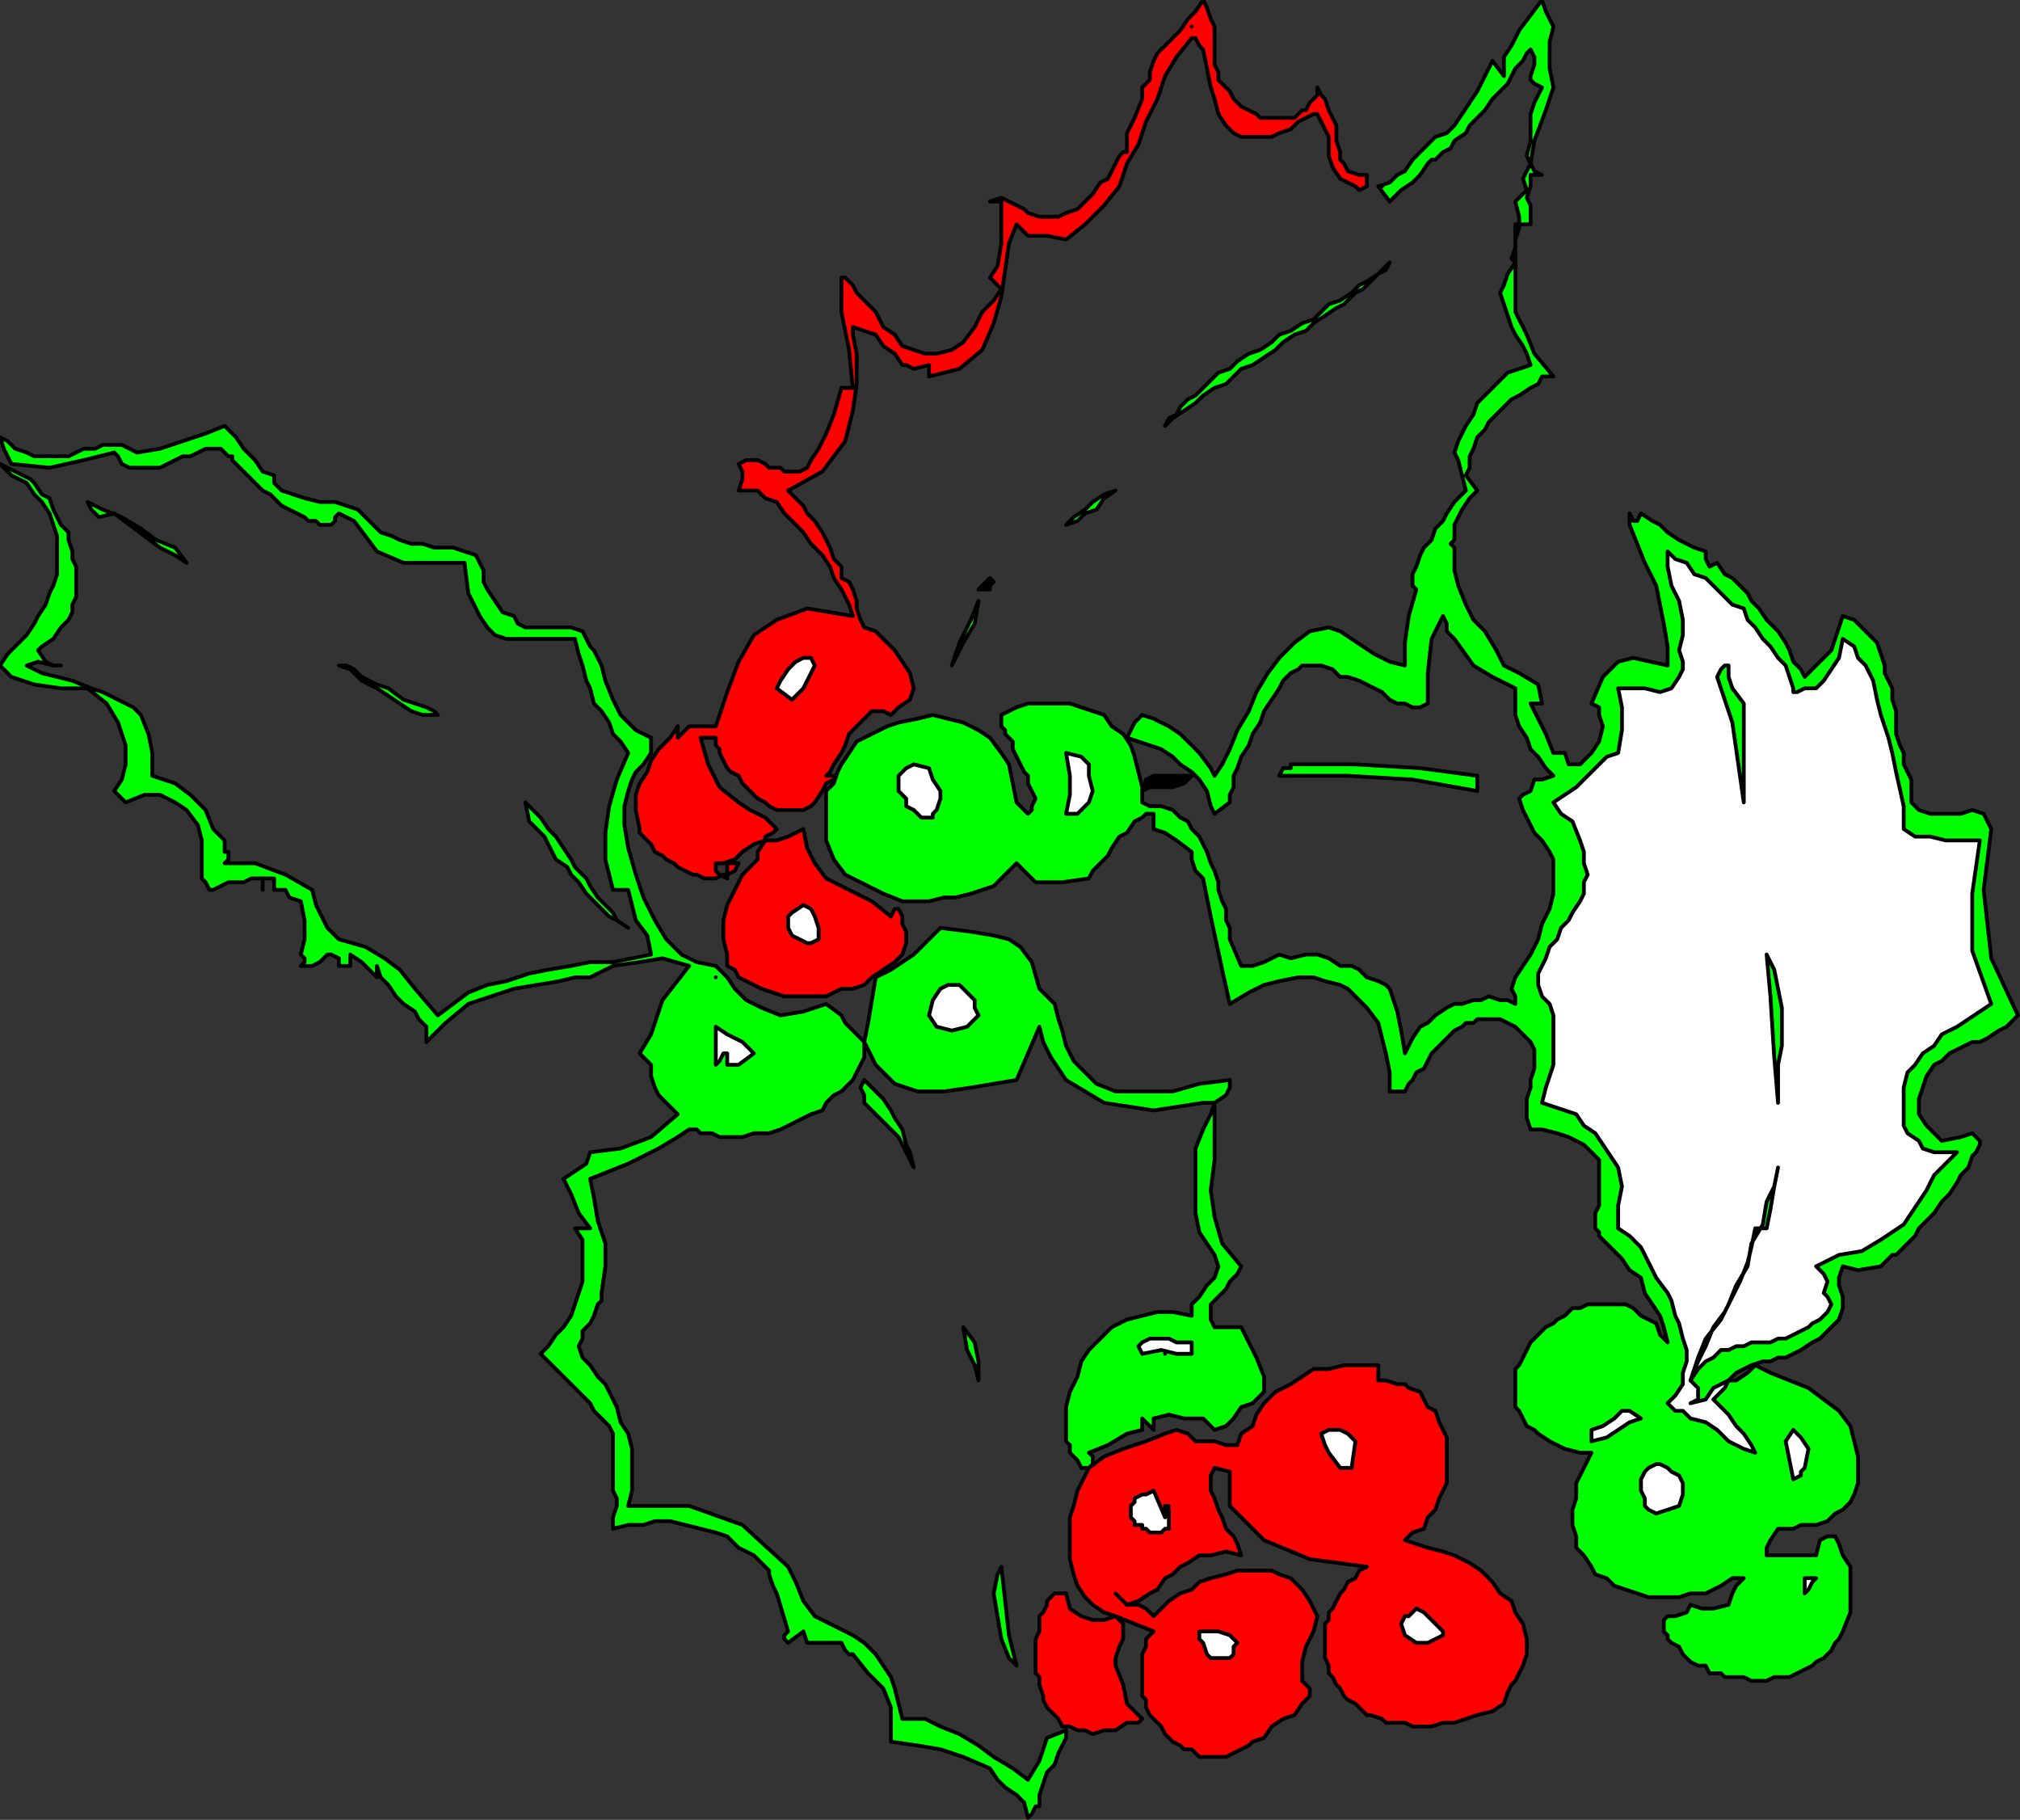<?xml version="1.0" encoding="UTF-8" standalone="no"?>
<svg
   xmlns:dc="http://purl.org/dc/elements/1.1/"
   xmlns:cc="http://creativecommons.org/ns#"
   xmlns:rdf="http://www.w3.org/1999/02/22-rdf-syntax-ns#"
   xmlns:svg="http://www.w3.org/2000/svg"
   xmlns="http://www.w3.org/2000/svg"
   xmlns:sodipodi="http://sodipodi.sourceforge.net/DTD/sodipodi-0.dtd"
   xmlns:inkscape="http://www.inkscape.org/namespaces/inkscape"
   version="1.0"
   width="163.745mm"
   height="147.489mm"
   id="svg87"
   sodipodi:docname="OBSSG780.WMF">
  <rect width="100%" height="100%" fill="#333333" stroke="none"/>
  <sodipodi:namedview
     pagecolor="#ffffff"
     bordercolor="#666666"
     borderopacity="1"
     objecttolerance="10"
     gridtolerance="10"
     guidetolerance="10"
     inkscape:pageopacity="0"
     inkscape:pageshadow="2"
     inkscape:window-width="640"
     inkscape:window-height="480"
     id="namedview89" />
  <defs
     id="defs3">
    <pattern
       id="WMFhbasepattern"
       patternUnits="userSpaceOnUse"
       width="6"
       height="6"
       x="0"
       y="0" />
  </defs>
  <path
     style="fill:#ff0000;fill-rule:evenodd;fill-opacity:1;stroke:#000000;stroke-width:1.166px;stroke-linecap:round;stroke-linejoin:round;stroke-miterlimit:4;stroke-dasharray:none;stroke-opacity:1;"
     d="  M 372.11,8.154   L 372.11,10.484   L 372.11,13.978   L 372.11,17.473   L 372.11,19.803   L 373.277,22.132   L 373.277,24.462   L 375.61,26.792   L 376.776,27.956   L 377.943,30.286   L 379.109,31.451   L 380.276,32.616   L 382.609,33.781   L 384.942,34.946   L 386.108,36.11   L 387.275,36.11   L 389.608,36.11   L 391.941,36.11   L 393.107,36.11   L 395.44,36.11   L 396.607,36.11   L 397.773,34.946   L 398.94,33.781   L 400.106,33.781   L 401.273,31.451   L 402.439,30.286   L 403.606,29.121   L 403.606,26.792   L 403.606,26.792   L 403.606,26.792   L 404.772,29.121   L 405.939,30.286   L 407.105,33.781   L 408.272,36.11   L 409.438,38.44   L 409.438,40.77   L 409.438,43.1   L 410.605,46.594   L 410.605,48.924   L 411.771,50.089   L 412.938,52.418   L 416.437,53.583   L 418.77,53.583   L 418.77,53.583   L 418.77,57.078   L 416.437,58.243   L 415.271,57.078   L 415.271,57.078   L 410.605,54.748   L 408.272,51.254   L 407.105,47.759   L 407.105,41.935   L 407.105,41.935   L 407.105,41.935   L 405.939,39.605   L 404.772,37.275   L 403.606,34.946   L 403.606,34.946   L 402.439,34.946   L 400.106,36.11   L 397.773,37.275   L 395.44,39.605   L 391.941,40.77   L 389.608,41.935   L 386.108,41.935   L 383.775,41.935   L 380.276,41.935   L 377.943,40.77   L 375.61,38.44   L 373.277,34.946   L 372.11,30.286   L 372.11,30.286   L 370.944,26.792   L 369.778,20.967   L 368.611,15.143   L 368.611,15.143   L 367.445,13.978   L 366.278,11.649   L 365.112,11.649   L 365.112,11.649   L 360.446,17.473   L 356.946,23.297   L 354.613,30.286   L 351.114,37.275   L 348.781,44.264   L 345.281,50.089   L 342.948,57.078   L 338.282,62.902   L 332.45,68.726   L 326.617,73.386   L 326.617,73.386   L 320.785,72.221   L 314.952,72.221   L 311.453,68.726   L 311.453,68.726   L 309.12,74.551   L 307.954,82.705   L 306.787,90.859   L 304.454,99.013   L 300.955,107.167   L 293.956,112.991   L 284.624,115.32   L 284.624,115.32   L 284.624,111.826   L 279.958,112.991   L 277.625,111.826   L 276.458,111.826   L 276.458,111.826   L 274.125,108.331   L 270.626,106.002   L 268.293,102.507   L 264.793,101.342   L 261.294,100.177   L 261.294,100.177   L 261.294,102.507   L 262.46,108.331   L 262.46,117.65   L 261.294,125.804   L 258.961,135.123   L 251.962,144.442   L 241.464,150.266   L 241.464,150.266   L 243.797,152.596   L 246.13,154.926   L 247.296,157.255   L 249.629,159.585   L 251.962,163.079   L 253.128,165.409   L 254.295,167.739   L 255.461,171.233   L 257.794,173.563   L 257.794,177.058   L 257.794,177.058   L 260.127,178.223   L 261.294,180.552   L 262.46,184.047   L 262.46,186.377   L 263.627,189.871   L 264.793,192.201   L 264.793,192.201   L 268.293,193.366   L 271.792,196.86   L 274.125,199.19   L 276.458,202.685   L 278.791,206.179   L 279.958,210.838   L 279.958,210.838   L 278.791,214.333   L 275.292,216.663   L 272.959,218.992   L 272.959,218.992   L 270.626,217.828   L 268.293,217.828   L 267.126,217.828   L 264.793,220.157   L 262.46,222.487   L 260.127,224.817   L 258.961,228.311   L 257.794,230.641   L 255.461,234.136   L 254.295,236.465   L 253.128,237.63   L 253.128,237.63   L 257.794,237.63   L 253.128,239.96   L 251.962,242.29   L 249.629,245.784   L 249.629,245.784   L 248.462,246.949   L 246.13,248.114   L 244.963,248.114   L 242.63,248.114   L 241.464,248.114   L 240.297,248.114   L 237.964,248.114   L 235.631,246.949   L 234.465,245.784   L 232.132,244.619   L 230.965,243.454   L 228.632,241.125   L 227.466,239.96   L 226.299,237.63   L 223.966,236.465   L 222.8,235.3   L 221.633,232.971   L 220.467,230.641   L 220.467,229.476   L 219.3,228.311   L 219.3,225.982   L 219.3,225.982   L 214.634,225.982   L 216.967,234.136   L 220.467,241.125   L 226.299,245.784   L 226.299,245.784   L 229.799,248.114   L 234.465,250.444   L 237.964,253.938   L 237.964,253.938   L 236.798,255.103   L 234.465,256.268   L 234.465,257.433   L 234.465,257.433   L 237.964,257.433   L 241.464,256.268   L 246.13,253.938   L 246.13,253.938   L 247.296,259.762   L 249.629,264.422   L 253.128,269.081   L 253.128,269.081   L 253.128,269.081   L 260.127,272.576   L 267.126,276.07   L 272.959,280.73   L 272.959,280.73   L 274.125,278.4   L 275.292,278.4   L 276.458,280.73   L 276.458,280.73   L 276.458,283.059   L 277.625,285.389   L 277.625,288.884   L 276.458,292.378   L 276.458,292.378   L 274.125,294.708   L 270.626,297.038   L 267.126,299.367   L 264.793,301.697   L 261.294,302.862   L 257.794,302.862   L 253.128,305.192   L 250.795,305.192   L 246.13,305.192   L 242.63,305.192   L 240.297,305.192   L 236.798,304.027   L 233.298,302.862   L 230.965,301.697   L 228.632,300.532   L 226.299,299.367   L 225.133,297.038   L 222.8,295.873   L 222.8,293.543   L 222.8,292.378   L 222.8,292.378   L 221.633,287.719   L 221.633,281.895   L 222.8,277.235   L 225.133,272.576   L 227.466,267.916   L 230.965,264.422   L 230.965,264.422   L 232.132,263.257   L 232.132,260.927   L 234.465,257.433   L 234.465,257.433   L 230.965,258.597   L 227.466,260.927   L 225.133,263.257   L 221.633,264.422   L 219.3,264.422   L 219.3,264.422   L 219.3,264.422   L 219.3,266.751   L 220.467,267.916   L 222.8,269.081   L 222.8,269.081   L 222.8,264.422   L 226.299,264.422   L 225.133,266.751   L 222.8,267.916   L 221.633,267.916   L 219.3,269.081   L 218.134,269.081   L 215.801,269.081   L 213.468,267.916   L 212.301,267.916   L 209.968,266.751   L 207.635,265.587   L 206.469,264.422   L 204.136,263.257   L 202.969,262.092   L 200.636,260.927   L 199.47,258.597   L 198.303,257.433   L 197.137,256.268   L 195.97,255.103   L 195.97,253.938   L 195.97,253.938   L 194.804,248.114   L 194.804,243.454   L 195.97,239.96   L 198.303,236.465   L 199.47,232.971   L 201.803,229.476   L 205.302,225.982   L 207.635,222.487   L 207.635,222.487   L 207.635,225.982   L 211.135,222.487   L 214.634,222.487   L 219.3,222.487   L 219.3,222.487   L 222.8,212.003   L 226.299,202.685   L 230.965,194.531   L 237.964,189.871   L 247.296,186.377   L 261.294,188.706   L 261.294,188.706   L 260.127,185.212   L 258.961,182.882   L 257.794,180.552   L 255.461,177.058   L 254.295,173.563   L 251.962,170.069   L 248.462,166.574   L 246.13,163.079   L 242.63,159.585   L 240.297,157.255   L 237.964,153.761   L 234.465,152.596   L 232.132,150.266   L 228.632,150.266   L 226.299,150.266   L 226.299,150.266   L 227.466,146.772   L 227.466,144.442   L 226.299,142.112   L 226.299,142.112   L 228.632,140.947   L 232.132,140.947   L 234.465,142.112   L 235.631,143.277   L 239.131,143.277   L 240.297,144.442   L 242.63,144.442   L 244.963,144.442   L 247.296,143.277   L 248.462,140.947   L 250.795,137.453   L 253.128,132.793   L 255.461,126.969   L 257.794,118.815   L 257.794,118.815   L 261.294,118.815   L 260.127,107.167   L 257.794,95.518   L 257.794,85.034   L 257.794,85.034   L 258.961,85.034   L 261.294,87.364   L 262.46,89.694   L 265.96,93.188   L 268.293,95.518   L 270.626,100.177   L 274.125,102.507   L 276.458,106.002   L 279.958,107.167   L 283.457,108.331   L 286.957,108.331   L 291.623,107.167   L 291.623,107.167   L 295.122,104.837   L 298.622,100.177   L 300.955,95.518   L 304.454,92.023   L 306.787,88.529   L 306.787,88.529   L 303.288,85.034   L 305.621,81.54   L 306.787,74.551   L 306.787,67.562   L 306.787,61.737   L 306.787,61.737   L 303.288,61.737   L 306.787,60.572   L 309.12,61.737   L 311.453,62.902   L 313.786,64.067   L 314.952,65.232   L 314.952,65.232   L 318.452,66.397   L 320.785,66.397   L 324.284,66.397   L 326.617,65.232   L 330.117,64.067   L 331.283,62.902   L 333.616,60.572   L 334.783,59.408   L 337.116,55.913   L 339.449,54.748   L 340.615,52.418   L 341.782,50.089   L 341.782,50.089   L 342.948,47.759   L 344.115,46.594   L 345.281,46.594   L 345.281,46.594   L 345.281,40.77   L 347.614,36.11   L 349.947,30.286   L 349.947,30.286   L 349.947,29.121   L 349.947,27.956   L 349.947,26.792   L 349.947,26.792   L 352.28,24.462   L 352.28,22.132   L 353.447,18.638   L 353.447,18.638   L 354.613,16.308   L 356.946,13.978   L 359.279,11.649   L 361.612,9.319   L 363.945,5.824   L 366.278,3.495   L 368.611,0   L 368.611,0   L 369.778,2.33   L 370.944,5.824   L 372.11,8.154  z "
     id="path5" />
  <path
     style="fill:#00ff00;fill-rule:evenodd;fill-opacity:1;stroke:#000000;stroke-width:1.166px;stroke-linecap:round;stroke-linejoin:round;stroke-miterlimit:4;stroke-dasharray:none;stroke-opacity:1;"
     d="  M 472.429,0   L 473.595,3.495   L 474.762,5.824   L 475.928,8.154   L 475.928,8.154   L 474.762,12.813   L 474.762,20.967   L 475.928,26.792   L 475.928,26.792   L 473.595,33.781   L 470.096,43.1   L 468.929,50.089   L 468.929,50.089   L 468.929,50.089   L 468.929,50.089   L 470.096,52.418   L 472.429,53.583   L 472.429,53.583   L 468.929,53.583   L 468.929,57.078   L 467.763,60.572   L 468.929,62.902   L 468.929,65.232   L 468.929,65.232   L 468.929,68.726   L 464.263,68.726   L 464.263,85.034   L 464.263,85.034   L 464.263,88.529   L 464.263,93.188   L 464.263,95.518   L 464.263,95.518   L 467.763,102.507   L 470.096,108.331   L 475.928,115.32   L 475.928,115.32   L 472.429,115.32   L 471.262,117.65   L 468.929,118.815   L 468.929,118.815   L 465.43,121.145   L 463.097,122.31   L 460.764,124.639   L 458.431,126.969   L 456.098,129.299   L 454.931,131.628   L 452.598,133.958   L 451.432,137.453   L 450.265,139.782   L 450.265,143.277   L 449.099,145.607   L 449.099,145.607   L 452.598,150.266   L 450.265,152.596   L 447.932,156.09   L 445.599,160.75   L 445.599,165.409   L 445.599,165.409   L 444.433,166.574   L 445.599,167.739   L 445.599,168.904   L 445.599,168.904   L 445.599,174.728   L 446.766,179.387   L 449.099,185.212   L 451.432,189.871   L 454.931,193.366   L 458.431,199.19   L 460.764,203.849   L 460.764,203.849   L 465.43,206.179   L 471.262,209.674   L 472.429,215.498   L 472.429,215.498   L 472.429,215.498   L 468.929,215.498   L 471.262,220.157   L 473.595,224.817   L 475.928,230.641   L 475.928,230.641   L 479.428,230.641   L 480.594,234.136   L 484.094,234.136   L 484.094,234.136   L 487.593,230.641   L 489.926,227.146   L 491.093,222.487   L 491.093,222.487   L 489.926,218.992   L 489.926,216.663   L 487.593,215.498   L 487.593,215.498   L 491.093,207.344   L 495.758,202.685   L 500.424,201.52   L 510.923,203.849   L 510.923,203.849   L 510.923,198.025   L 509.756,191.036   L 508.59,185.212   L 507.423,179.387   L 503.924,172.398   L 501.591,166.574   L 499.258,160.75   L 499.258,160.75   L 499.258,157.255   L 500.424,159.585   L 501.591,159.585   L 502.757,157.255   L 502.757,157.255   L 506.257,159.585   L 508.59,160.75   L 510.923,163.079   L 514.422,165.409   L 516.755,166.574   L 519.088,167.739   L 522.588,168.904   L 522.588,168.904   L 522.588,171.233   L 523.754,173.563   L 526.087,172.398   L 526.087,172.398   L 528.42,175.893   L 530.753,177.058   L 533.086,179.387   L 535.419,181.717   L 536.586,184.047   L 538.919,186.377   L 541.252,189.871   L 542.418,191.036   L 544.751,193.366   L 547.084,196.86   L 548.251,199.19   L 549.417,202.685   L 551.75,205.014   L 552.917,207.344   L 552.917,207.344   L 556.416,203.849   L 558.749,201.52   L 561.082,199.19   L 561.082,199.19   L 564.581,188.706   L 568.081,189.871   L 570.414,192.201   L 572.747,194.531   L 575.08,196.86   L 576.246,200.355   L 577.413,203.849   L 577.413,206.179   L 579.746,210.838   L 579.746,214.333   L 580.912,217.828   L 580.912,221.322   L 580.912,224.817   L 582.079,228.311   L 583.245,230.641   L 583.245,234.136   L 583.245,234.136   L 584.412,236.465   L 585.578,238.795   L 585.578,241.125   L 585.578,243.454   L 585.578,245.784   L 586.745,246.949   L 587.911,248.114   L 591.411,249.279   L 591.411,249.279   L 596.077,249.279   L 600.743,249.279   L 604.242,248.114   L 607.742,249.279   L 610.075,253.938   L 610.075,253.938   L 607.742,272.576   L 610.075,293.543   L 618.24,311.016   L 618.24,311.016   L 615.907,313.346   L 614.741,314.51   L 612.408,315.675   L 608.908,318.005   L 606.575,319.17   L 604.242,319.17   L 601.909,320.335   L 599.576,321.5   L 597.243,322.664   L 594.91,324.994   L 592.577,326.159   L 590.244,329.654   L 589.078,333.148   L 587.911,336.643   L 587.911,341.302   L 587.911,341.302   L 590.244,344.797   L 592.577,347.126   L 594.91,349.456   L 594.91,349.456   L 600.743,348.291   L 604.242,347.126   L 606.575,349.456   L 606.575,349.456   L 606.575,350.621   L 605.409,352.951   L 604.242,354.115   L 603.076,357.61   L 600.743,359.94   L 599.576,362.269   L 597.243,365.764   L 594.91,368.094   L 592.577,371.588   L 590.244,373.918   L 587.911,376.248   L 586.745,378.577   L 584.412,380.907   L 583.245,382.072   L 582.079,383.237   L 580.912,384.402   L 579.746,384.402   L 579.746,384.402   L 576.246,387.896   L 569.247,389.061   L 564.581,387.896   L 564.581,387.896   L 563.415,391.391   L 563.415,393.721   L 564.581,397.215   L 564.581,398.38   L 564.581,400.71   L 563.415,404.204   L 561.082,406.534   L 561.082,406.534   L 557.582,410.028   L 555.25,411.193   L 551.75,413.523   L 549.417,414.688   L 547.084,415.853   L 544.751,415.853   L 542.418,417.018   L 540.085,417.018   L 536.586,418.182   L 534.253,419.347   L 531.92,420.512   L 529.587,422.842   L 529.587,422.842   L 531.92,422.842   L 535.419,420.512   L 537.752,418.182   L 537.752,418.182   L 542.418,420.512   L 548.251,422.842   L 554.083,425.172   L 558.749,428.666   L 563.415,432.161   L 566.914,436.82   L 568.081,441.479   L 568.081,441.479   L 569.247,446.139   L 569.247,450.798   L 569.247,454.293   L 568.081,457.787   L 566.914,460.117   L 564.581,462.447   L 562.248,463.612   L 559.915,465.941   L 556.416,467.106   L 551.75,467.106   L 549.417,468.271   L 544.751,468.271   L 544.751,468.271   L 542.418,471.766   L 541.252,474.095   L 541.252,476.425   L 541.252,476.425   L 545.918,476.425   L 550.584,476.425   L 556.416,476.425   L 556.416,476.425   L 557.582,471.766   L 559.915,470.601   L 562.248,470.601   L 563.415,472.931   L 564.581,476.425   L 566.914,479.92   L 566.914,484.579   L 566.914,489.238   L 566.914,493.898   L 564.581,499.722   L 564.581,499.722   L 563.415,502.052   L 562.248,503.217   L 561.082,505.546   L 558.749,507.876   L 556.416,509.041   L 555.25,510.206   L 552.917,511.371   L 550.584,512.536   L 548.251,513.7   L 545.918,513.7   L 543.585,513.7   L 541.252,514.865   L 538.919,514.865   L 536.586,514.865   L 534.253,513.7   L 530.753,513.7   L 528.42,513.7   L 527.254,512.536   L 523.754,512.536   L 522.588,510.206   L 520.255,510.206   L 517.922,509.041   L 516.755,507.876   L 515.589,506.711   L 514.422,504.382   L 512.089,503.217   L 510.923,502.052   L 510.923,500.887   L 509.756,499.722   L 509.756,498.557   L 509.756,496.228   L 510.923,495.063   L 510.923,495.063   L 513.256,495.063   L 516.755,493.898   L 517.922,491.568   L 517.922,491.568   L 521.421,492.733   L 524.921,492.733   L 529.587,491.568   L 529.587,491.568   L 530.753,488.074   L 531.92,485.744   L 534.253,483.414   L 534.253,483.414   L 530.753,483.414   L 527.254,485.744   L 522.588,488.074   L 522.588,488.074   L 517.922,488.074   L 514.422,489.238   L 509.756,489.238   L 505.09,489.238   L 501.591,488.074   L 498.091,486.909   L 494.592,485.744   L 492.259,483.414   L 488.76,482.249   L 487.593,479.92   L 485.26,476.425   L 482.927,474.095   L 482.927,470.601   L 481.761,467.106   L 481.761,462.447   L 482.927,458.952   L 482.927,454.293   L 485.26,449.633   L 487.593,444.974   L 487.593,444.974   L 484.094,444.974   L 479.428,443.809   L 477.095,442.644   L 474.762,441.479   L 471.262,439.15   L 470.096,437.985   L 467.763,436.82   L 466.596,434.49   L 465.43,432.161   L 464.263,430.996   L 464.263,428.666   L 464.263,426.336   L 464.263,424.007   L 464.263,422.842   L 464.263,419.347   L 465.43,418.182   L 466.596,415.853   L 467.763,413.523   L 468.929,411.193   L 470.096,410.028   L 471.262,408.864   L 473.595,406.534   L 475.928,405.369   L 477.095,404.204   L 479.428,403.039   L 481.761,400.71   L 484.094,400.71   L 486.427,399.545   L 488.76,399.545   L 491.093,399.545   L 493.426,399.545   L 495.758,399.545   L 498.091,399.545   L 500.424,400.71   L 502.757,403.039   L 505.09,404.204   L 507.423,405.369   L 508.59,408.864   L 510.923,411.193   L 510.923,411.193   L 509.756,406.534   L 508.59,403.039   L 506.257,399.545   L 503.924,396.05   L 502.757,391.391   L 502.757,391.391   L 499.258,389.061   L 496.925,385.567   L 494.592,383.237   L 491.093,379.742   L 491.093,379.742   L 489.926,378.577   L 489.926,377.413   L 488.76,376.248   L 488.76,373.918   L 488.76,372.753   L 488.76,371.588   L 489.926,369.259   L 489.926,366.929   L 489.926,365.764   L 489.926,363.434   L 489.926,361.105   L 489.926,359.94   L 489.926,357.61   L 489.926,355.28   L 488.76,354.115   L 487.593,352.951   L 485.26,350.621   L 482.927,349.456   L 480.594,348.291   L 477.095,347.126   L 472.429,345.962   L 468.929,345.962   L 468.929,345.962   L 467.763,342.467   L 467.763,338.972   L 467.763,336.643   L 468.929,333.148   L 468.929,330.818   L 470.096,327.324   L 470.096,324.994   L 470.096,321.5   L 468.929,319.17   L 468.929,319.17   L 465.43,315.675   L 464.263,314.51   L 461.93,313.346   L 459.597,312.181   L 457.264,312.181   L 456.098,312.181   L 452.598,312.181   L 451.432,313.346   L 449.099,313.346   L 447.932,314.51   L 445.599,315.675   L 443.266,318.005   L 442.1,319.17   L 439.767,321.5   L 438.6,322.664   L 437.434,324.994   L 436.267,327.324   L 433.934,328.489   L 432.768,330.818   L 431.602,331.983   L 430.435,334.313   L 430.435,334.313   L 425.769,334.313   L 425.769,328.489   L 424.603,322.664   L 423.436,318.005   L 422.27,313.346   L 418.77,308.686   L 416.437,306.356   L 412.938,302.862   L 410.605,301.697   L 405.939,300.532   L 402.439,299.367   L 397.773,299.367   L 391.941,300.532   L 387.275,301.697   L 382.609,304.027   L 376.776,307.521   L 376.776,307.521   L 376.776,307.521   L 376.776,307.521   L 374.443,297.038   L 370.944,280.73   L 368.611,269.081   L 368.611,269.081   L 366.278,266.751   L 365.112,263.257   L 365.112,260.927   L 365.112,260.927   L 360.446,257.433   L 356.946,255.103   L 353.447,253.938   L 353.447,249.279   L 353.447,249.279   L 351.114,249.279   L 349.947,250.444   L 347.614,251.608   L 345.281,255.103   L 342.948,256.268   L 340.615,259.762   L 339.449,262.092   L 337.116,264.422   L 334.783,266.751   L 333.616,269.081   L 333.616,269.081   L 325.451,270.246   L 317.285,270.246   L 311.453,264.422   L 311.453,264.422   L 307.954,267.916   L 304.454,271.411   L 300.955,272.576   L 297.455,273.741   L 292.789,274.905   L 289.29,274.905   L 284.624,276.07   L 281.124,276.07   L 276.458,276.07   L 276.458,276.07   L 270.626,273.741   L 263.627,270.246   L 258.961,267.916   L 255.461,263.257   L 253.128,257.433   L 253.128,250.444   L 253.128,242.29   L 253.128,242.29   L 255.461,239.96   L 256.628,236.465   L 257.794,234.136   L 257.794,234.136   L 260.127,230.641   L 262.46,227.146   L 267.126,224.817   L 271.792,222.487   L 275.292,221.322   L 281.124,220.157   L 285.79,218.992   L 290.456,220.157   L 295.122,221.322   L 299.788,223.652   L 303.288,225.982   L 306.787,230.641   L 309.12,234.136   L 310.286,239.96   L 311.453,245.784   L 311.453,245.784   L 314.952,249.279   L 316.119,248.114   L 316.119,246.949   L 317.285,244.619   L 316.119,242.29   L 314.952,239.96   L 314.952,237.63   L 313.786,236.465   L 312.619,234.136   L 311.453,231.806   L 310.286,229.476   L 310.286,227.146   L 307.954,224.817   L 307.954,223.652   L 306.787,222.487   L 306.787,220.157   L 306.787,218.992   L 306.787,218.992   L 311.453,216.663   L 314.952,215.498   L 319.618,215.498   L 324.284,215.498   L 327.784,215.498   L 331.283,216.663   L 334.783,217.828   L 338.282,218.992   L 340.615,222.487   L 344.115,224.817   L 346.448,228.311   L 347.614,231.806   L 348.781,236.465   L 349.947,241.125   L 349.947,245.784   L 349.947,245.784   L 352.28,246.949   L 355.78,246.949   L 359.279,248.114   L 361.612,250.444   L 363.945,251.608   L 365.112,253.938   L 367.445,256.268   L 368.611,258.597   L 369.778,260.927   L 370.944,264.422   L 372.11,266.751   L 373.277,270.246   L 373.277,272.576   L 374.443,276.07   L 375.61,278.4   L 375.61,281.895   L 376.776,284.224   L 376.776,284.224   L 376.776,287.719   L 380.276,295.873   L 383.775,295.873   L 387.275,294.708   L 391.941,292.378   L 391.941,292.378   L 395.44,293.543   L 400.106,292.378   L 403.606,292.378   L 407.105,293.543   L 410.605,295.873   L 410.605,295.873   L 414.104,295.873   L 416.437,297.038   L 418.77,299.367   L 418.77,299.367   L 422.27,300.532   L 424.603,301.697   L 425.769,302.862   L 425.769,302.862   L 428.102,309.851   L 429.269,315.675   L 430.435,322.664   L 430.435,322.664   L 431.602,320.335   L 432.768,318.005   L 435.101,314.51   L 437.434,313.346   L 439.767,311.016   L 443.266,308.686   L 445.599,307.521   L 447.932,307.521   L 451.432,306.356   L 453.765,306.356   L 456.098,305.192   L 459.597,306.356   L 461.93,306.356   L 464.263,307.521   L 464.263,307.521   L 464.263,305.192   L 463.097,302.862   L 464.263,299.367   L 464.263,299.367   L 464.263,299.367   L 466.596,295.873   L 468.929,292.378   L 471.262,287.719   L 472.429,283.059   L 474.762,278.4   L 475.928,273.741   L 475.928,269.081   L 475.928,264.422   L 475.928,264.422   L 475.928,263.257   L 474.762,260.927   L 472.429,257.433   L 470.096,255.103   L 468.929,252.773   L 467.763,250.444   L 466.596,248.114   L 465.43,244.619   L 466.596,243.454   L 468.929,242.29   L 468.929,242.29   L 470.096,238.795   L 472.429,238.795   L 475.928,237.63   L 475.928,237.63   L 473.595,235.3   L 471.262,231.806   L 468.929,229.476   L 467.763,225.982   L 465.43,222.487   L 464.263,218.992   L 464.263,218.992   L 464.263,216.663   L 464.263,214.333   L 464.263,210.838   L 464.263,210.838   L 457.264,207.344   L 451.432,203.849   L 445.599,195.695   L 445.599,195.695   L 443.266,193.366   L 443.266,191.036   L 442.1,188.706   L 442.1,188.706   L 438.6,195.695   L 437.434,206.179   L 437.434,215.498   L 437.434,215.498   L 435.101,216.663   L 432.768,216.663   L 430.435,215.498   L 428.102,215.498   L 425.769,214.333   L 423.436,212.003   L 421.103,210.838   L 418.77,209.674   L 416.437,208.509   L 412.938,207.344   L 410.605,207.344   L 410.605,207.344   L 408.272,205.014   L 404.772,203.849   L 398.94,203.849   L 398.94,203.849   L 397.773,205.014   L 395.44,206.179   L 393.107,208.509   L 391.941,210.838   L 389.608,214.333   L 387.275,217.828   L 386.108,221.322   L 383.775,224.817   L 382.609,228.311   L 380.276,231.806   L 379.109,235.3   L 377.943,237.63   L 377.943,241.125   L 376.776,243.454   L 376.776,245.784   L 376.776,245.784   L 372.11,249.279   L 370.944,246.949   L 369.778,242.29   L 367.445,238.795   L 365.112,236.465   L 361.612,234.136   L 359.279,231.806   L 355.78,229.476   L 352.28,228.311   L 348.781,227.146   L 345.281,225.982   L 345.281,225.982   L 346.448,223.652   L 347.614,221.322   L 349.947,218.992   L 349.947,218.992   L 353.447,220.157   L 358.113,222.487   L 361.612,224.817   L 365.112,228.311   L 367.445,230.641   L 370.944,235.3   L 372.11,237.63   L 372.11,237.63   L 374.443,234.136   L 376.776,229.476   L 379.109,223.652   L 382.609,217.828   L 384.942,212.003   L 388.441,206.179   L 391.941,201.52   L 396.607,196.86   L 401.273,193.366   L 407.105,192.201   L 407.105,192.201   L 410.605,193.366   L 414.104,195.695   L 417.604,198.025   L 421.103,200.355   L 425.769,202.685   L 430.435,203.849   L 430.435,203.849   L 430.435,196.86   L 431.602,188.706   L 433.934,180.552   L 433.934,180.552   L 432.768,179.387   L 432.768,178.223   L 432.768,175.893   L 433.934,173.563   L 435.101,170.069   L 436.267,167.739   L 438.6,165.409   L 439.767,161.915   L 442.1,159.585   L 443.266,157.255   L 445.599,153.761   L 446.766,152.596   L 447.932,151.431   L 449.099,150.266   L 449.099,150.266   L 447.932,145.607   L 446.766,140.947   L 445.599,138.618   L 445.599,138.618   L 446.766,135.123   L 447.932,132.793   L 449.099,130.464   L 449.099,130.464   L 449.099,130.464   L 451.432,126.969   L 452.598,123.474   L 456.098,119.98   L 458.431,117.65   L 461.93,114.156   L 465.43,112.991   L 468.929,111.826   L 468.929,111.826   L 467.763,108.331   L 466.596,106.002   L 464.263,102.507   L 463.097,100.177   L 461.93,96.683   L 460.764,93.188   L 459.597,89.694   L 460.764,87.364   L 461.93,83.869   L 464.263,80.375   L 464.263,80.375   L 463.097,79.21   L 464.263,75.715   L 464.263,73.386   L 464.263,73.386   L 465.43,69.891   L 465.43,66.397   L 464.263,61.737   L 464.263,61.737   L 467.763,58.243   L 466.596,54.748   L 468.929,50.089   L 468.929,50.089   L 467.763,47.759   L 468.929,43.1   L 468.929,38.44   L 468.929,38.44   L 468.929,34.946   L 470.096,31.451   L 472.429,26.792   L 472.429,26.792   L 470.096,25.627   L 468.929,24.462   L 468.929,23.297   L 468.929,23.297   L 470.096,19.803   L 470.096,17.473   L 468.929,15.143   L 468.929,15.143   L 467.763,16.308   L 466.596,18.638   L 464.263,20.967   L 463.097,23.297   L 461.93,25.627   L 459.597,27.956   L 457.264,30.286   L 454.931,33.781   L 452.598,36.11   L 450.265,38.44   L 449.099,40.77   L 445.599,43.1   L 444.433,45.429   L 442.1,46.594   L 439.767,48.924   L 438.6,48.924   L 437.434,50.089   L 437.434,50.089   L 435.101,53.583   L 432.768,55.913   L 429.269,58.243   L 425.769,61.737   L 425.769,61.737   L 422.27,57.078   L 423.436,57.078   L 423.436,57.078   L 422.27,57.078   L 422.27,57.078   L 425.769,55.913   L 428.102,53.583   L 430.435,52.418   L 432.768,48.924   L 435.101,46.594   L 437.434,44.264   L 439.767,41.935   L 443.266,40.77   L 445.599,38.44   L 445.599,38.44   L 447.932,34.946   L 450.265,31.451   L 452.598,27.956   L 454.931,23.297   L 457.264,18.638   L 457.264,18.638   L 460.764,23.297   L 460.764,17.473   L 463.097,13.978   L 465.43,9.319   L 468.929,4.659   L 472.429,0   L 472.429,0   L 472.429,0  z "
     id="path7" />
  <path
     style="fill:#ffffff;fill-rule:evenodd;fill-opacity:1;stroke:#000000;stroke-width:1.166px;stroke-linecap:round;stroke-linejoin:round;stroke-miterlimit:4;stroke-dasharray:none;stroke-opacity:1;"
     d="  M 365.112,8.154   L 365.112,8.154   L 365.112,8.154  z "
     id="path9" />
  <path
     style="fill:#00ff00;fill-rule:evenodd;fill-opacity:1;stroke:#000000;stroke-width:1.166px;stroke-linecap:round;stroke-linejoin:round;stroke-miterlimit:4;stroke-dasharray:none;stroke-opacity:1;"
     d="  M 425.769,80.375   L 423.436,82.705   L 419.937,86.199   L 417.604,88.529   L 415.271,89.694   L 411.771,93.188   L 409.438,94.353   L 405.939,96.683   L 402.439,99.013   L 400.106,101.342   L 396.607,102.507   L 393.107,104.837   L 390.774,107.167   L 387.275,109.496   L 383.775,111.826   L 380.276,112.991   L 377.943,115.32   L 375.61,117.65   L 372.11,118.815   L 368.611,121.145   L 366.278,123.474   L 362.779,125.804   L 359.279,128.134   L 356.946,130.464   L 356.946,130.464   L 358.113,128.134   L 360.446,126.969   L 361.612,124.639   L 363.945,122.31   L 366.278,121.145   L 368.611,118.815   L 370.944,116.485   L 373.277,114.156   L 376.776,112.991   L 379.109,110.661   L 382.609,108.331   L 386.108,107.167   L 389.608,104.837   L 391.941,102.507   L 395.44,101.342   L 398.94,99.013   L 402.439,97.848   L 404.772,95.518   L 407.105,93.188   L 410.605,92.023   L 414.104,89.694   L 416.437,87.364   L 418.77,86.199   L 422.27,83.869   L 424.603,82.705   L 425.769,80.375   L 425.769,80.375   L 425.769,80.375  z "
     id="path11" />
  <path
     style="fill:#00ff00;fill-rule:evenodd;fill-opacity:1;stroke:#000000;stroke-width:1.166px;stroke-linecap:round;stroke-linejoin:round;stroke-miterlimit:4;stroke-dasharray:none;stroke-opacity:1;"
     d="  M 83.987,145.607   L 83.987,147.936   L 86.32,150.266   L 89.82,151.431   L 93.319,152.596   L 97.985,153.761   L 102.651,153.761   L 106.151,154.926   L 109.65,156.09   L 110.817,157.255   L 110.817,157.255   L 114.316,160.75   L 116.649,163.079   L 120.149,164.244   L 122.482,165.409   L 125.981,166.574   L 129.48,166.574   L 132.98,167.739   L 136.479,167.739   L 138.812,167.739   L 142.312,168.904   L 142.312,168.904   L 145.811,170.069   L 146.978,172.398   L 148.144,174.728   L 148.144,178.223   L 149.311,180.552   L 149.311,180.552   L 149.311,180.552   L 151.644,184.047   L 153.977,187.541   L 157.476,188.706   L 157.476,188.706   L 158.643,191.036   L 160.976,192.201   L 165.642,192.201   L 165.642,192.201   L 170.308,192.201   L 174.974,192.201   L 178.473,193.366   L 179.64,195.695   L 180.806,198.025   L 181.973,199.19   L 183.139,201.52   L 184.306,203.849   L 184.306,203.849   L 185.472,208.509   L 187.805,214.333   L 190.138,218.992   L 194.804,223.652   L 199.47,225.982   L 199.47,225.982   L 199.47,228.311   L 199.47,230.641   L 197.137,234.136   L 194.804,236.465   L 193.637,238.795   L 192.471,242.29   L 192.471,242.29   L 191.304,246.949   L 191.304,252.773   L 192.471,259.762   L 194.804,267.916   L 197.137,274.905   L 200.636,281.895   L 204.136,287.719   L 208.802,292.378   L 213.468,294.708   L 219.3,295.873   L 219.3,295.873   L 219.3,295.873   L 220.467,297.038   L 222.8,299.367   L 225.133,302.862   L 228.632,306.356   L 233.298,308.686   L 239.131,311.016   L 246.13,309.851   L 253.128,307.521   L 253.128,307.521   L 257.794,311.016   L 257.794,311.016   L 258.961,313.346   L 261.294,315.675   L 264.793,319.17   L 264.793,319.17   L 264.793,321.5   L 264.793,323.829   L 263.627,326.159   L 262.46,328.489   L 261.294,330.818   L 258.961,333.148   L 257.794,334.313   L 255.461,335.478   L 253.128,337.808   L 251.962,340.137   L 248.462,341.302   L 246.13,342.467   L 243.797,343.632   L 241.464,344.797   L 239.131,345.962   L 235.631,347.126   L 233.298,347.126   L 230.965,347.126   L 227.466,348.291   L 225.133,348.291   L 222.8,348.291   L 220.467,348.291   L 218.134,347.126   L 214.634,347.126   L 213.468,345.962   L 211.135,345.962   L 211.135,345.962   L 207.635,348.291   L 201.803,351.786   L 197.137,354.115   L 192.471,356.445   L 186.638,358.775   L 180.806,361.105   L 180.806,361.105   L 181.973,366.929   L 183.139,373.918   L 185.472,380.907   L 185.472,387.896   L 184.306,396.05   L 184.306,396.05   L 184.306,398.38   L 183.139,399.545   L 181.973,403.039   L 180.806,405.369   L 178.473,407.699   L 178.473,410.028   L 177.307,412.358   L 178.473,415.853   L 180.806,418.182   L 180.806,418.182   L 183.139,421.677   L 185.472,424.007   L 187.805,428.666   L 188.971,430.996   L 190.138,435.655   L 192.471,439.15   L 193.637,443.809   L 193.637,447.304   L 193.637,451.963   L 193.637,456.623   L 192.471,461.282   L 192.471,461.282   L 211.135,461.282   L 227.466,467.106   L 241.464,479.92   L 241.464,479.92   L 243.797,484.579   L 246.13,490.403   L 249.629,495.063   L 249.629,495.063   L 254.295,497.392   L 258.961,499.722   L 261.294,500.887   L 264.793,503.217   L 268.293,506.711   L 270.626,510.206   L 272.959,513.7   L 274.125,517.195   L 275.292,521.854   L 276.458,526.514   L 276.458,526.514   L 283.457,526.514   L 288.123,528.844   L 293.956,531.173   L 299.788,534.668   L 304.454,538.162   L 310.286,541.657   L 314.952,545.151   L 314.952,545.151   L 318.452,539.327   L 320.785,532.338   L 326.617,530.008   L 326.617,530.008   L 326.617,531.173   L 326.617,532.338   L 325.451,534.668   L 324.284,536.997   L 323.118,540.492   L 320.785,542.822   L 319.618,546.316   L 318.452,549.811   L 318.452,553.305   L 318.452,553.305   L 317.285,553.305   L 316.119,555.635   L 314.952,556.8   L 314.952,556.8   L 313.786,552.141   L 311.453,549.811   L 307.954,547.481   L 305.621,545.151   L 303.288,541.657   L 303.288,541.657   L 295.122,538.162   L 288.123,535.833   L 281.124,534.668   L 272.959,533.503   L 272.959,533.503   L 272.959,530.008   L 272.959,530.008   L 272.959,523.019   L 270.626,517.195   L 265.96,512.536   L 261.294,506.711   L 261.294,506.711   L 260.127,506.711   L 258.961,505.546   L 257.794,503.217   L 257.794,503.217   L 253.128,503.217   L 247.296,503.217   L 246.13,499.722   L 246.13,499.722   L 241.464,503.217   L 240.297,502.052   L 240.297,500.887   L 241.464,499.722   L 241.464,499.722   L 237.964,488.074   L 236.798,485.744   L 235.631,482.249   L 235.631,481.085   L 234.465,479.92   L 234.465,479.92   L 230.965,476.425   L 226.299,474.095   L 222.8,470.601   L 219.3,469.436   L 214.634,468.271   L 209.968,467.106   L 205.302,465.941   L 200.636,465.941   L 197.137,467.106   L 192.471,467.106   L 187.805,468.271   L 187.805,468.271   L 187.805,464.777   L 188.971,461.282   L 188.971,458.952   L 187.805,456.623   L 187.805,456.623   L 187.805,451.963   L 187.805,446.139   L 187.805,441.479   L 187.805,441.479   L 187.805,439.15   L 186.638,436.82   L 184.306,434.49   L 184.306,434.49   L 183.139,433.326   L 181.973,432.161   L 180.806,429.831   L 178.473,427.501   L 176.14,425.172   L 173.807,422.842   L 170.308,419.347   L 169.141,418.182   L 166.808,415.853   L 165.642,414.688   L 165.642,414.688   L 167.975,412.358   L 170.308,408.864   L 172.641,406.534   L 174.974,403.039   L 176.14,399.545   L 177.307,396.05   L 178.473,392.556   L 178.473,389.061   L 178.473,384.402   L 178.473,379.742   L 176.14,376.248   L 176.14,376.248   L 180.806,376.248   L 177.307,371.588   L 174.974,365.764   L 172.641,361.105   L 172.641,361.105   L 176.14,358.775   L 179.64,356.445   L 180.806,352.951   L 180.806,352.951   L 190.138,351.786   L 199.47,348.291   L 207.635,341.302   L 207.635,341.302   L 205.302,338.972   L 201.803,335.478   L 200.636,333.148   L 199.47,329.654   L 199.47,326.159   L 199.47,326.159   L 195.97,322.664   L 199.47,316.84   L 202.969,306.356   L 211.135,295.873   L 211.135,295.873   L 202.969,293.543   L 195.97,294.708   L 187.805,295.873   L 187.805,295.873   L 185.472,297.038   L 180.806,299.367   L 176.14,299.367   L 176.14,299.367   L 171.474,300.532   L 164.475,301.697   L 157.476,302.862   L 157.476,302.862   L 157.476,302.862   L 150.477,305.192   L 143.478,307.521   L 136.479,313.346   L 130.647,319.17   L 130.647,319.17   L 130.647,318.005   L 130.647,315.675   L 130.647,314.51   L 130.647,314.51   L 128.314,312.181   L 127.147,309.851   L 123.648,307.521   L 121.315,305.192   L 118.982,301.697   L 116.649,299.367   L 115.483,295.873   L 115.483,295.873   L 115.483,299.367   L 113.15,297.038   L 110.817,294.708   L 107.317,292.378   L 107.317,292.378   L 107.317,295.873   L 103.818,295.873   L 103.818,293.543   L 101.485,292.378   L 100.318,292.378   L 100.318,292.378   L 100.318,292.378   L 97.985,294.708   L 95.652,295.873   L 92.153,295.873   L 92.153,295.873   L 93.319,294.708   L 93.319,293.543   L 92.153,292.378   L 92.153,292.378   L 93.319,287.719   L 93.319,281.895   L 92.153,276.07   L 92.153,276.07   L 88.653,274.905   L 87.487,272.576   L 83.987,272.576   L 83.987,272.576   L 83.987,269.081   L 82.821,269.081   L 80.488,269.081   L 76.988,269.081   L 76.988,269.081   L 74.655,270.246   L 69.989,270.246   L 65.323,272.576   L 65.323,272.576   L 64.157,272.576   L 62.99,270.246   L 61.824,269.081   L 61.824,269.081   L 61.824,263.257   L 61.824,257.433   L 60.658,252.773   L 57.158,248.114   L 53.659,245.784   L 48.993,243.454   L 44.327,243.454   L 38.494,245.784   L 38.494,245.784   L 34.995,242.29   L 37.328,238.795   L 38.494,234.136   L 38.494,234.136   L 38.494,228.311   L 36.161,221.322   L 32.662,215.498   L 26.829,210.838   L 26.829,210.838   L 18.664,210.838   L 10.498,209.674   L 3.499,207.344   L 3.499,207.344   L 0,203.849   L 2.333,200.355   L 5.832,196.86   L 8.165,194.531   L 10.498,191.036   L 11.665,188.706   L 13.998,185.212   L 15.164,181.717   L 16.331,179.387   L 17.497,175.893   L 17.497,172.398   L 17.497,170.069   L 17.497,166.574   L 17.497,164.244   L 16.331,160.75   L 15.164,157.255   L 12.831,153.761   L 10.498,151.431   L 8.165,147.936   L 3.499,145.607   L 0,142.112   L 0,142.112   L 0,142.112   L 2.333,143.277   L 4.666,144.442   L 6.999,145.607   L 9.332,146.772   L 10.498,147.936   L 12.831,151.431   L 15.164,152.596   L 16.331,156.09   L 17.497,158.42   L 18.664,160.75   L 20.997,163.079   L 20.997,165.409   L 22.163,168.904   L 22.163,171.233   L 23.33,173.563   L 23.33,177.058   L 23.33,179.387   L 23.33,182.882   L 22.163,185.212   L 22.163,187.541   L 20.997,189.871   L 18.664,192.201   L 18.664,192.201   L 16.331,195.695   L 12.831,198.025   L 11.665,199.19   L 11.665,199.19   L 13.998,202.685   L 16.331,203.849   L 18.664,203.849   L 18.664,203.849   L 18.664,203.849   L 16.331,203.849   L 11.665,202.685   L 8.165,203.849   L 8.165,203.849   L 12.831,206.179   L 17.497,207.344   L 22.163,208.509   L 27.996,210.838   L 31.495,212.003   L 36.161,214.333   L 40.827,216.663   L 43.16,218.992   L 45.493,224.817   L 46.66,230.641   L 46.66,237.63   L 46.66,237.63   L 53.659,239.96   L 58.325,243.454   L 62.99,248.114   L 65.323,253.938   L 65.323,253.938   L 66.49,255.103   L 68.823,257.433   L 68.823,260.927   L 68.823,260.927   L 69.989,260.927   L 69.989,263.257   L 68.823,264.422   L 68.823,264.422   L 78.155,264.422   L 87.487,267.916   L 95.652,272.576   L 95.652,272.576   L 96.819,277.235   L 100.318,284.224   L 103.818,287.719   L 103.818,287.719   L 111.983,290.049   L 117.816,293.543   L 122.482,297.038   L 127.147,302.862   L 134.146,311.016   L 134.146,311.016   L 138.812,307.521   L 143.478,304.027   L 149.311,301.697   L 155.143,300.532   L 162.142,298.203   L 167.975,297.038   L 174.974,295.873   L 180.806,294.708   L 187.805,294.708   L 193.637,293.543   L 199.47,292.378   L 199.47,292.378   L 198.303,286.554   L 194.804,281.895   L 193.637,277.235   L 192.471,272.576   L 192.471,272.576   L 187.805,272.576   L 185.472,263.257   L 185.472,255.103   L 186.638,246.949   L 188.971,238.795   L 192.471,230.641   L 192.471,230.641   L 190.138,227.146   L 187.805,224.817   L 186.638,221.322   L 184.306,217.828   L 181.973,215.498   L 180.806,210.838   L 179.64,208.509   L 178.473,203.849   L 177.307,200.355   L 176.14,195.695   L 176.14,195.695   L 170.308,195.695   L 164.475,195.695   L 159.809,195.695   L 155.143,195.695   L 151.644,194.531   L 149.311,192.201   L 146.978,188.706   L 143.478,181.717   L 142.312,172.398   L 142.312,172.398   L 132.98,172.398   L 123.648,172.398   L 115.483,168.904   L 115.483,168.904   L 111.983,164.244   L 108.484,159.585   L 103.818,157.255   L 103.818,157.255   L 102.651,158.42   L 102.651,159.585   L 101.485,160.75   L 100.318,160.75   L 97.985,160.75   L 96.819,159.585   L 94.486,159.585   L 93.319,158.42   L 90.986,157.255   L 88.653,156.09   L 86.32,154.926   L 83.987,152.596   L 82.821,151.431   L 80.488,150.266   L 78.155,147.936   L 76.988,146.772   L 74.655,144.442   L 73.489,143.277   L 71.156,140.947   L 71.156,139.782   L 69.989,139.782   L 68.823,138.618   L 68.823,138.618   L 67.656,137.453   L 66.49,137.453   L 64.157,137.453   L 62.99,137.453   L 60.658,138.618   L 58.325,139.782   L 55.992,139.782   L 53.659,140.947   L 51.326,142.112   L 48.993,143.277   L 46.66,143.277   L 44.327,143.277   L 41.994,143.277   L 39.661,143.277   L 37.328,142.112   L 36.161,139.782   L 34.995,138.618   L 34.995,138.618   L 25.663,140.947   L 15.164,143.277   L 3.499,142.112   L 3.499,142.112   L 2.333,139.782   L 1.166,137.453   L 0,133.958   L 0,133.958   L 2.333,135.123   L 4.666,137.453   L 8.165,138.618   L 8.165,138.618   L 10.498,139.782   L 13.998,139.782   L 17.497,139.782   L 20.997,139.782   L 23.33,138.618   L 25.663,137.453   L 29.162,137.453   L 31.495,136.288   L 34.995,136.288   L 37.328,136.288   L 39.661,137.453   L 41.994,138.618   L 41.994,138.618   L 48.993,137.453   L 55.992,135.123   L 62.99,132.793   L 68.823,130.464   L 68.823,130.464   L 72.322,133.958   L 74.655,137.453   L 78.155,140.947   L 80.488,144.442   L 83.987,145.607  z "
     id="path13" />
  <path
     style="fill:#00ff00;fill-rule:evenodd;fill-opacity:1;stroke:#000000;stroke-width:1.166px;stroke-linecap:round;stroke-linejoin:round;stroke-miterlimit:4;stroke-dasharray:none;stroke-opacity:1;"
     d="  M 341.782,150.266   L 338.282,152.596   L 335.949,156.09   L 332.45,157.255   L 330.117,159.585   L 326.617,160.75   L 326.617,160.75   L 328.95,158.42   L 332.45,156.09   L 334.783,153.761   L 338.282,151.431   L 341.782,150.266   L 341.782,150.266   L 341.782,150.266  z "
     id="path15" />
  <path
     style="fill:#00ff00;fill-rule:evenodd;fill-opacity:1;stroke:#000000;stroke-width:1.166px;stroke-linecap:round;stroke-linejoin:round;stroke-miterlimit:4;stroke-dasharray:none;stroke-opacity:1;"
     d="  M 57.158,172.398   L 53.659,170.069   L 48.993,167.739   L 44.327,164.244   L 39.661,160.75   L 34.995,157.255   L 34.995,157.255   L 30.329,158.42   L 27.996,156.09   L 26.829,153.761   L 26.829,153.761   L 31.495,156.09   L 37.328,158.42   L 43.16,161.915   L 47.826,165.409   L 53.659,167.739   L 57.158,172.398  z "
     id="path17" />
  <path
     style="fill:#ffffff;fill-rule:evenodd;fill-opacity:1;stroke:#000000;stroke-width:1.166px;stroke-linecap:round;stroke-linejoin:round;stroke-miterlimit:4;stroke-dasharray:none;stroke-opacity:1;"
     d="  M 552.917,210.838   L 556.416,210.838   L 558.749,208.509   L 561.082,205.014   L 563.415,201.52   L 564.581,195.695   L 564.581,195.695   L 568.081,198.025   L 569.247,201.52   L 571.58,203.849   L 571.58,203.849   L 573.913,208.509   L 575.08,214.333   L 576.246,218.992   L 576.246,218.992   L 577.413,222.487   L 578.579,225.982   L 579.746,230.641   L 579.746,230.641   L 580.912,236.465   L 583.245,246.949   L 583.245,253.938   L 583.245,253.938   L 586.745,256.268   L 591.411,256.268   L 596.077,257.433   L 601.909,257.433   L 606.575,257.433   L 606.575,257.433   L 604.242,273.741   L 604.242,291.213   L 610.075,307.521   L 610.075,307.521   L 606.575,309.851   L 603.076,312.181   L 599.576,314.51   L 594.91,316.84   L 592.577,320.335   L 589.078,322.664   L 586.745,326.159   L 584.412,328.489   L 583.245,333.148   L 583.245,337.808   L 583.245,341.302   L 583.245,341.302   L 583.245,344.797   L 584.412,347.126   L 587.911,349.456   L 587.911,349.456   L 587.911,349.456   L 589.078,351.786   L 592.577,352.951   L 594.91,352.951   L 594.91,352.951   L 599.576,352.951   L 596.077,356.445   L 592.577,359.94   L 590.244,364.599   L 587.911,368.094   L 585.578,371.588   L 583.245,375.083   L 579.746,377.413   L 576.246,379.742   L 576.246,379.742   L 570.414,383.237   L 563.415,384.402   L 556.416,387.896   L 556.416,387.896   L 558.749,390.226   L 559.915,392.556   L 558.749,396.05   L 559.915,397.215   L 561.082,399.545   L 561.082,399.545   L 559.915,401.874   L 557.582,404.204   L 555.25,405.369   L 554.083,406.534   L 551.75,407.699   L 549.417,408.864   L 547.084,410.028   L 544.751,410.028   L 542.418,411.193   L 540.085,411.193   L 536.586,411.193   L 534.253,412.358   L 531.92,412.358   L 529.587,413.523   L 527.254,413.523   L 524.921,415.853   L 522.588,417.018   L 521.421,418.182   L 520.255,419.347   L 517.922,422.842   L 517.922,422.842   L 520.255,425.172   L 520.255,428.666   L 517.922,429.831   L 517.922,429.831   L 522.588,428.666   L 524.921,425.172   L 529.587,422.842   L 529.587,422.842   L 528.42,425.172   L 524.921,428.666   L 526.087,429.831   L 526.087,429.831   L 529.587,433.326   L 531.92,436.82   L 534.253,439.15   L 536.586,442.644   L 537.752,444.974   L 537.752,444.974   L 534.253,443.809   L 529.587,441.479   L 526.087,437.985   L 522.588,435.655   L 517.922,434.49   L 517.922,434.49   L 515.589,432.161   L 513.256,432.161   L 510.923,429.831   L 510.923,429.831   L 513.256,427.501   L 515.589,424.007   L 515.589,420.512   L 516.755,417.018   L 516.755,413.523   L 515.589,410.028   L 514.422,405.369   L 513.256,403.039   L 512.089,398.38   L 510.923,396.05   L 510.923,396.05   L 507.423,391.391   L 505.09,386.731   L 502.757,382.072   L 499.258,378.577   L 495.758,376.248   L 495.758,376.248   L 495.758,369.259   L 496.925,363.434   L 495.758,357.61   L 495.758,357.61   L 493.426,354.115   L 491.093,350.621   L 488.76,347.126   L 485.26,344.797   L 482.927,341.302   L 479.428,340.137   L 475.928,338.972   L 472.429,337.808   L 472.429,337.808   L 473.595,333.148   L 475.928,326.159   L 475.928,319.17   L 475.928,319.17   L 475.928,314.51   L 475.928,311.016   L 474.762,307.521   L 472.429,305.192   L 471.262,301.697   L 471.262,298.203   L 472.429,295.873   L 472.429,295.873   L 473.595,293.543   L 474.762,290.049   L 477.095,287.719   L 478.261,284.224   L 480.594,281.895   L 481.761,279.565   L 484.094,276.07   L 485.26,273.741   L 485.26,270.246   L 486.427,267.916   L 485.26,264.422   L 485.26,260.927   L 484.094,257.433   L 484.094,257.433   L 481.761,251.608   L 478.261,249.279   L 475.928,245.784   L 475.928,245.784   L 479.428,243.454   L 482.927,241.125   L 485.26,238.795   L 487.593,236.465   L 489.926,234.136   L 492.259,231.806   L 495.758,230.641   L 495.758,230.641   L 496.925,223.652   L 496.925,216.663   L 495.758,210.838   L 495.758,210.838   L 499.258,210.838   L 503.924,210.838   L 508.59,212.003   L 512.089,210.838   L 514.422,207.344   L 514.422,207.344   L 515.589,205.014   L 515.589,202.685   L 514.422,199.19   L 514.422,199.19   L 515.589,194.531   L 515.589,189.871   L 514.422,184.047   L 512.089,179.387   L 510.923,173.563   L 510.923,168.904   L 510.923,168.904   L 513.256,171.233   L 516.755,172.398   L 519.088,175.893   L 522.588,177.058   L 524.921,179.387   L 528.42,182.882   L 530.753,185.212   L 534.253,186.377   L 535.419,189.871   L 537.752,192.201   L 537.752,192.201   L 540.085,195.695   L 542.418,198.025   L 544.751,201.52   L 547.084,203.849   L 548.251,207.344   L 549.417,210.838   L 549.417,210.838   L 549.417,212.003   L 550.584,212.003   L 552.917,210.838  z "
     id="path19" />
  <path
     style="fill:#000000;fill-rule:evenodd;fill-opacity:1;stroke:#000000;stroke-width:1.166px;stroke-linecap:round;stroke-linejoin:round;stroke-miterlimit:4;stroke-dasharray:none;stroke-opacity:1;"
     d="  M 303.288,180.552   L 299.788,180.552   L 303.288,177.058   L 304.454,178.223   L 303.288,179.387   L 303.288,180.552  z "
     id="path21" />
  <path
     style="fill:#00ff00;fill-rule:evenodd;fill-opacity:1;stroke:#000000;stroke-width:1.166px;stroke-linecap:round;stroke-linejoin:round;stroke-miterlimit:4;stroke-dasharray:none;stroke-opacity:1;"
     d="  M 291.623,203.849   L 293.956,196.86   L 297.455,189.871   L 299.788,184.047   L 299.788,184.047   L 298.622,191.036   L 295.122,196.86   L 291.623,203.849  z "
     id="path23" />
  <path
     style="fill:#ffffff;fill-rule:evenodd;fill-opacity:1;stroke:#000000;stroke-width:1.166px;stroke-linecap:round;stroke-linejoin:round;stroke-miterlimit:4;stroke-dasharray:none;stroke-opacity:1;"
     d="  M 249.629,203.849   L 246.13,210.838   L 242.63,214.333   L 237.964,210.838   L 237.964,210.838   L 239.131,208.509   L 241.464,205.014   L 243.797,202.685   L 246.13,201.52   L 248.462,201.52   L 249.629,203.849  z "
     id="path25" />
  <path
     style="fill:#00ff00;fill-rule:evenodd;fill-opacity:1;stroke:#000000;stroke-width:1.166px;stroke-linecap:round;stroke-linejoin:round;stroke-miterlimit:4;stroke-dasharray:none;stroke-opacity:1;"
     d="  M 534.253,215.498   L 534.253,224.817   L 534.253,235.3   L 534.253,245.784   L 534.253,245.784   L 533.086,237.63   L 530.753,221.322   L 526.087,207.344   L 526.087,207.344   L 527.254,205.014   L 528.42,203.849   L 529.587,203.849   L 529.587,203.849   L 529.587,207.344   L 530.753,210.838   L 534.253,215.498  z "
     id="path27" />
  <path
     style="fill:#00ff00;fill-rule:evenodd;fill-opacity:1;stroke:#000000;stroke-width:1.166px;stroke-linecap:round;stroke-linejoin:round;stroke-miterlimit:4;stroke-dasharray:none;stroke-opacity:1;"
     d="  M 134.146,218.992   L 129.48,218.992   L 125.981,217.828   L 122.482,215.498   L 118.982,213.168   L 115.483,210.838   L 110.817,208.509   L 107.317,205.014   L 103.818,203.849   L 103.818,203.849   L 106.151,203.849   L 108.484,205.014   L 110.817,207.344   L 115.483,209.674   L 118.982,210.838   L 123.648,214.333   L 127.147,215.498   L 130.647,216.663   L 132.98,217.828   L 134.146,218.992  z "
     id="path29" />
  <path
     style="fill:#ffffff;fill-rule:evenodd;fill-opacity:1;stroke:#000000;stroke-width:1.166px;stroke-linecap:round;stroke-linejoin:round;stroke-miterlimit:4;stroke-dasharray:none;stroke-opacity:1;"
     d="  M 333.616,237.63   L 334.783,242.29   L 333.616,245.784   L 330.117,249.279   L 330.117,249.279   L 326.617,249.279   L 327.784,243.454   L 327.784,237.63   L 326.617,230.641   L 326.617,230.641   L 331.283,231.806   L 333.616,234.136   L 333.616,237.63  z "
     id="path31" />
  <path
     style="fill:#00ff00;fill-rule:evenodd;fill-opacity:1;stroke:#000000;stroke-width:1.166px;stroke-linecap:round;stroke-linejoin:round;stroke-miterlimit:4;stroke-dasharray:none;stroke-opacity:1;"
     d="  M 452.598,237.63   L 452.598,242.29   L 432.768,238.795   L 412.938,237.63   L 391.941,237.63   L 391.941,237.63   L 393.107,235.3   L 395.44,235.3   L 395.44,234.136   L 395.44,234.136   L 415.271,234.136   L 435.101,235.3   L 452.598,237.63  z "
     id="path33" />
  <path
     style="fill:#ffffff;fill-rule:evenodd;fill-opacity:1;stroke:#000000;stroke-width:1.166px;stroke-linecap:round;stroke-linejoin:round;stroke-miterlimit:4;stroke-dasharray:none;stroke-opacity:1;"
     d="  M 288.123,242.29   L 288.123,244.619   L 286.957,248.114   L 285.79,249.279   L 285.79,250.444   L 284.624,250.444   L 282.291,250.444   L 281.124,249.279   L 279.958,248.114   L 277.625,246.949   L 277.625,244.619   L 275.292,242.29   L 275.292,241.125   L 275.292,238.795   L 275.292,237.63   L 276.458,236.465   L 277.625,235.3   L 279.958,234.136   L 279.958,234.136   L 284.624,235.3   L 285.79,238.795   L 288.123,242.29  z "
     id="path35" />
  <path
     style="fill:#000000;fill-rule:evenodd;fill-opacity:1;stroke:#000000;stroke-width:1.166px;stroke-linecap:round;stroke-linejoin:round;stroke-miterlimit:4;stroke-dasharray:none;stroke-opacity:1;"
     d="  M 365.112,237.63   L 362.779,239.96   L 359.279,241.125   L 355.78,241.125   L 352.28,241.125   L 349.947,242.29   L 349.947,242.29   L 351.114,238.795   L 353.447,237.63   L 355.78,237.63   L 359.279,237.63   L 361.612,237.63   L 365.112,237.63  z "
     id="path37" />
  <path
     style="fill:#00ff00;fill-rule:evenodd;fill-opacity:1;stroke:#000000;stroke-width:1.166px;stroke-linecap:round;stroke-linejoin:round;stroke-miterlimit:4;stroke-dasharray:none;stroke-opacity:1;"
     d="  M 192.471,284.224   L 192.471,284.224   L 188.971,281.895   L 186.638,280.73   L 184.306,278.4   L 181.973,276.07   L 179.64,273.741   L 177.307,270.246   L 174.974,267.916   L 173.807,265.587   L 170.308,263.257   L 169.141,260.927   L 169.141,260.927   L 166.808,256.268   L 162.142,251.608   L 160.976,245.784   L 160.976,245.784   L 163.309,248.114   L 165.642,250.444   L 167.975,253.938   L 170.308,256.268   L 172.641,259.762   L 174.974,263.257   L 176.14,265.587   L 179.64,269.081   L 180.806,271.411   L 183.139,274.905   L 185.472,277.235   L 187.805,279.565   L 188.971,281.895   L 192.471,284.224  z "
     id="path39" />
  <path
     style="fill:#000000;fill-rule:evenodd;fill-opacity:1;stroke:#000000;stroke-width:1.166px;stroke-linecap:round;stroke-linejoin:round;stroke-miterlimit:4;stroke-dasharray:none;stroke-opacity:1;"
     d="  M 80.488,272.576   L 80.488,269.081   L 80.488,269.081   L 80.488,272.576  z "
     id="path41" />
  <path
     style="fill:#ffffff;fill-rule:evenodd;fill-opacity:1;stroke:#000000;stroke-width:1.166px;stroke-linecap:round;stroke-linejoin:round;stroke-miterlimit:4;stroke-dasharray:none;stroke-opacity:1;"
     d="  M 249.629,280.73   L 250.795,284.224   L 250.795,287.719   L 248.462,288.884   L 247.296,288.884   L 244.963,287.719   L 242.63,286.554   L 241.464,284.224   L 241.464,284.224   L 241.464,280.73   L 242.63,279.565   L 246.13,277.235   L 248.462,278.4   L 249.629,280.73  z "
     id="path43" />
  <path
     style="fill:#00ff00;fill-rule:evenodd;fill-opacity:1;stroke:#000000;stroke-width:1.166px;stroke-linecap:round;stroke-linejoin:round;stroke-miterlimit:4;stroke-dasharray:none;stroke-opacity:1;"
     d="  M 318.452,302.862   L 320.785,305.192   L 323.118,307.521   L 324.284,312.181   L 325.451,315.675   L 326.617,320.335   L 328.95,324.994   L 332.45,328.489   L 335.949,331.983   L 341.782,334.313   L 341.782,334.313   L 351.114,334.313   L 359.279,334.313   L 367.445,331.983   L 376.776,330.818   L 376.776,330.818   L 376.776,333.148   L 375.61,335.478   L 372.11,337.808   L 372.11,337.808   L 372.11,347.126   L 372.11,355.28   L 370.944,364.599   L 372.11,372.753   L 374.443,380.907   L 380.276,387.896   L 380.276,387.896   L 379.109,390.226   L 376.776,392.556   L 375.61,394.885   L 373.277,397.215   L 370.944,399.545   L 370.944,401.874   L 370.944,404.204   L 372.11,406.534   L 372.11,406.534   L 375.61,406.534   L 376.776,406.534   L 380.276,406.534   L 380.276,406.534   L 382.609,411.193   L 384.942,415.853   L 387.275,421.677   L 387.275,426.336   L 387.275,426.336   L 383.775,429.831   L 383.775,429.831   L 380.276,430.996   L 377.943,434.49   L 375.61,436.82   L 372.11,437.985   L 368.611,434.49   L 368.611,434.49   L 362.779,434.49   L 358.113,433.326   L 353.447,434.49   L 353.447,434.49   L 353.447,437.985   L 349.947,434.49   L 349.947,435.655   L 349.947,436.82   L 349.947,437.985   L 349.947,437.985   L 345.281,439.15   L 339.449,442.644   L 333.616,444.974   L 333.616,444.974   L 334.783,446.139   L 334.783,448.469   L 333.616,449.633   L 333.616,449.633   L 331.283,449.633   L 330.117,447.304   L 327.784,444.974   L 327.784,442.644   L 326.617,441.479   L 326.617,441.479   L 326.617,436.82   L 326.617,430.996   L 327.784,426.336   L 330.117,421.677   L 331.283,417.018   L 333.616,413.523   L 337.116,410.028   L 340.615,406.534   L 345.281,404.204   L 349.947,403.039   L 354.613,401.874   L 359.279,401.874   L 365.112,403.039   L 365.112,403.039   L 365.112,399.545   L 367.445,397.215   L 369.778,393.721   L 372.11,391.391   L 373.277,387.896   L 372.11,384.402   L 372.11,384.402   L 369.778,380.907   L 367.445,377.413   L 366.278,371.588   L 366.278,365.764   L 366.278,358.775   L 366.278,351.786   L 368.611,345.962   L 370.944,341.302   L 372.11,337.808   L 372.11,337.808   L 368.611,337.808   L 353.447,340.137   L 338.282,337.808   L 326.617,330.818   L 326.617,330.818   L 324.284,327.324   L 321.951,323.829   L 319.618,319.17   L 318.452,314.51   L 318.452,314.51   L 311.453,330.818   L 304.454,331.983   L 297.455,333.148   L 289.29,334.313   L 281.124,334.313   L 274.125,331.983   L 268.293,326.159   L 264.793,319.17   L 264.793,319.17   L 265.96,313.346   L 267.126,306.356   L 268.293,299.367   L 268.293,299.367   L 272.959,297.038   L 276.458,294.708   L 279.958,292.378   L 282.291,290.049   L 285.79,286.554   L 288.123,284.224   L 288.123,284.224   L 297.455,285.389   L 304.454,286.554   L 309.12,287.719   L 312.619,290.049   L 316.119,294.708   L 318.452,302.862  z "
     id="path45" />
  <path
     style="fill:#00ff00;fill-rule:evenodd;fill-opacity:1;stroke:#000000;stroke-width:1.166px;stroke-linecap:round;stroke-linejoin:round;stroke-miterlimit:4;stroke-dasharray:none;stroke-opacity:1;"
     d="  M 544.751,337.808   L 544.751,337.808   L 543.585,323.829   L 542.418,305.192   L 541.252,292.378   L 541.252,292.378   L 543.585,297.038   L 544.751,302.862   L 545.918,308.686   L 545.918,314.51   L 545.918,320.335   L 544.751,326.159   L 544.751,331.983   L 544.751,337.808  z "
     id="path47" />
  <path
     style="fill:#ffffff;fill-rule:evenodd;fill-opacity:1;stroke:#000000;stroke-width:1.166px;stroke-linecap:round;stroke-linejoin:round;stroke-miterlimit:4;stroke-dasharray:none;stroke-opacity:1;"
     d="  M 219.3,299.367   L 219.3,299.367   L 219.3,299.367   L 219.3,299.367   L 219.3,299.367   L 219.3,299.367  z "
     id="path49" />
  <path
     style="fill:#ffffff;fill-rule:evenodd;fill-opacity:1;stroke:#000000;stroke-width:1.166px;stroke-linecap:round;stroke-linejoin:round;stroke-miterlimit:4;stroke-dasharray:none;stroke-opacity:1;"
     d="  M 284.624,311.016   L 285.79,306.356   L 288.123,302.862   L 290.456,301.697   L 291.623,301.697   L 293.956,301.697   L 295.122,302.862   L 297.455,305.192   L 298.622,306.356   L 298.622,308.686   L 299.788,311.016   L 299.788,311.016   L 296.289,314.51   L 291.623,315.675   L 286.957,314.51   L 284.624,311.016  z "
     id="path51" />
  <path
     style="fill:#ffffff;fill-rule:evenodd;fill-opacity:1;stroke:#000000;stroke-width:1.166px;stroke-linecap:round;stroke-linejoin:round;stroke-miterlimit:4;stroke-dasharray:none;stroke-opacity:1;"
     d="  M 230.965,322.664   L 226.299,326.159   L 222.8,326.159   L 222.8,324.994   L 222.8,322.664   L 222.8,322.664   L 222.8,322.664   L 221.633,322.664   L 220.467,324.994   L 219.3,326.159   L 219.3,326.159   L 219.3,322.664   L 219.3,321.5   L 219.3,321.5   L 219.3,322.664   L 219.3,322.664   L 219.3,314.51   L 222.8,316.84   L 227.466,319.17   L 230.965,322.664  z "
     id="path53" />
  <path
     style="fill:#00ff00;fill-rule:evenodd;fill-opacity:1;stroke:#000000;stroke-width:1.166px;stroke-linecap:round;stroke-linejoin:round;stroke-miterlimit:4;stroke-dasharray:none;stroke-opacity:1;"
     d="  M 279.958,357.61   L 277.625,352.951   L 275.292,348.291   L 271.792,344.797   L 268.293,341.302   L 264.793,337.808   L 264.793,337.808   L 264.793,335.478   L 263.627,333.148   L 264.793,330.818   L 264.793,330.818   L 267.126,333.148   L 270.626,336.643   L 272.959,340.137   L 274.125,342.467   L 276.458,345.962   L 277.625,350.621   L 278.791,352.951   L 279.958,357.61  z "
     id="path55" />
  <path
     style="fill:#00ff00;fill-rule:evenodd;fill-opacity:1;stroke:#000000;stroke-width:1.166px;stroke-linecap:round;stroke-linejoin:round;stroke-miterlimit:4;stroke-dasharray:none;stroke-opacity:1;"
     d="  M 544.751,357.61   L 543.585,363.434   L 542.418,370.423   L 541.252,376.248   L 541.252,376.248   L 537.752,376.248   L 536.586,382.072   L 535.419,386.731   L 533.086,392.556   L 530.753,397.215   L 528.42,401.874   L 524.921,406.534   L 522.588,412.358   L 520.255,417.018   L 517.922,422.842   L 517.922,422.842   L 517.922,422.842   L 520.255,415.853   L 522.588,410.028   L 527.254,404.204   L 529.587,399.545   L 529.587,399.545   L 531.92,393.721   L 535.419,387.896   L 536.586,380.907   L 540.085,375.083   L 541.252,368.094   L 543.585,363.434   L 544.751,357.61   L 544.751,357.61   L 544.751,357.61  z "
     id="path57" />
  <path
     style="fill:#00ff00;fill-rule:evenodd;fill-opacity:1;stroke:#000000;stroke-width:1.166px;stroke-linecap:round;stroke-linejoin:round;stroke-miterlimit:4;stroke-dasharray:none;stroke-opacity:1;"
     d="  M 299.788,422.842   L 298.622,418.182   L 296.289,413.523   L 295.122,406.534   L 295.122,406.534   L 298.622,411.193   L 299.788,417.018   L 299.788,422.842  z "
     id="path59" />
  <path
     style="fill:#ffffff;fill-rule:evenodd;fill-opacity:1;stroke:#000000;stroke-width:1.166px;stroke-linecap:round;stroke-linejoin:round;stroke-miterlimit:4;stroke-dasharray:none;stroke-opacity:1;"
     d="  M 365.112,414.688   L 360.446,414.688   L 355.78,413.523   L 349.947,414.688   L 349.947,414.688   L 348.781,412.358   L 349.947,411.193   L 349.947,411.193   L 349.947,411.193   L 352.28,410.028   L 354.613,410.028   L 358.113,410.028   L 360.446,411.193   L 360.446,411.193   L 362.779,411.193   L 365.112,411.193   L 365.112,414.688  z "
     id="path61" />
  <path
     style="fill:#ffffff;fill-rule:evenodd;fill-opacity:1;stroke:#000000;stroke-width:1.166px;stroke-linecap:round;stroke-linejoin:round;stroke-miterlimit:4;stroke-dasharray:none;stroke-opacity:1;"
     d="  M 356.946,414.688   L 356.946,414.688   L 356.946,414.688  z "
     id="path63" />
  <path
     style="fill:#ff0000;fill-rule:evenodd;fill-opacity:1;stroke:#000000;stroke-width:1.166px;stroke-linecap:round;stroke-linejoin:round;stroke-miterlimit:4;stroke-dasharray:none;stroke-opacity:1;"
     d="  M 422.27,422.842   L 424.603,422.842   L 428.102,424.007   L 430.435,424.007   L 431.602,425.172   L 435.101,426.336   L 436.267,428.666   L 437.434,430.996   L 439.767,432.161   L 440.933,435.655   L 442.1,437.985   L 443.266,440.315   L 443.266,442.644   L 443.266,444.974   L 443.266,448.469   L 443.266,450.798   L 443.266,454.293   L 442.1,456.623   L 440.933,458.952   L 439.767,462.447   L 437.434,464.777   L 436.267,468.271   L 432.768,469.436   L 430.435,471.766   L 430.435,471.766   L 433.934,472.931   L 437.434,474.095   L 442.1,475.26   L 445.599,476.425   L 450.265,478.755   L 453.765,481.085   L 457.264,484.579   L 459.597,488.074   L 463.097,490.403   L 464.263,493.898   L 466.596,497.392   L 467.763,502.052   L 467.763,506.711   L 466.596,510.206   L 464.263,514.865   L 464.263,514.865   L 463.097,516.03   L 461.93,518.36   L 460.764,521.854   L 460.764,521.854   L 457.264,524.184   L 452.598,525.349   L 449.099,526.514   L 445.599,527.679   L 442.1,527.679   L 438.6,528.844   L 436.267,528.844   L 432.768,528.844   L 430.435,527.679   L 428.102,527.679   L 424.603,527.679   L 423.436,526.514   L 419.937,525.349   L 418.77,525.349   L 416.437,523.019   L 415.271,521.854   L 412.938,520.69   L 411.771,519.525   L 410.605,517.195   L 409.438,516.03   L 408.272,513.7   L 407.105,512.536   L 407.105,510.206   L 405.939,507.876   L 405.939,506.711   L 405.939,504.382   L 405.939,502.052   L 405.939,499.722   L 405.939,497.392   L 407.105,496.228   L 407.105,493.898   L 408.272,492.733   L 409.438,490.403   L 410.605,488.074   L 411.771,486.909   L 412.938,484.579   L 415.271,483.414   L 416.437,481.085   L 418.77,479.92   L 418.77,479.92   L 401.273,477.59   L 387.275,471.766   L 376.776,461.282   L 376.776,461.282   L 376.776,455.458   L 376.776,450.798   L 372.11,449.633   L 372.11,449.633   L 370.944,451.963   L 370.944,454.293   L 370.944,456.623   L 372.11,458.952   L 373.277,462.447   L 374.443,464.777   L 375.61,468.271   L 377.943,470.601   L 379.109,472.931   L 380.276,476.425   L 380.276,476.425   L 375.61,475.26   L 370.944,476.425   L 367.445,476.425   L 363.945,478.755   L 361.612,479.92   L 359.279,482.249   L 356.946,483.414   L 354.613,486.909   L 352.28,488.074   L 348.781,490.403   L 345.281,491.568   L 345.281,491.568   L 348.781,491.568   L 351.114,492.733   L 353.447,495.063   L 353.447,495.063   L 355.78,492.733   L 358.113,490.403   L 361.612,488.074   L 365.112,486.909   L 367.445,484.579   L 370.944,483.414   L 375.61,482.249   L 379.109,481.085   L 382.609,481.085   L 386.108,481.085   L 389.608,481.085   L 391.941,482.249   L 395.44,483.414   L 395.44,483.414   L 398.94,486.909   L 401.273,490.403   L 403.606,495.063   L 403.606,495.063   L 402.439,499.722   L 401.273,502.052   L 400.106,504.382   L 398.94,509.041   L 398.94,514.865   L 398.94,514.865   L 401.273,517.195   L 401.273,519.525   L 398.94,521.854   L 398.94,521.854   L 396.607,525.349   L 393.107,526.514   L 389.608,528.844   L 387.275,532.338   L 383.775,533.503   L 383.775,533.503   L 382.609,534.668   L 380.276,535.833   L 377.943,536.997   L 375.61,538.162   L 373.277,538.162   L 372.11,538.162   L 369.778,538.162   L 367.445,538.162   L 366.278,536.997   L 365.112,535.833   L 362.779,535.833   L 361.612,534.668   L 359.279,533.503   L 358.113,532.338   L 356.946,531.173   L 355.78,528.844   L 354.613,527.679   L 353.447,526.514   L 352.28,525.349   L 351.114,523.019   L 351.114,520.69   L 349.947,519.525   L 349.947,517.195   L 349.947,514.865   L 349.947,513.7   L 349.947,511.371   L 349.947,509.041   L 349.947,507.876   L 349.947,506.711   L 351.114,504.382   L 351.114,502.052   L 352.28,500.887   L 353.447,499.722   L 353.447,499.722   L 341.782,495.063   L 344.115,497.392   L 344.115,499.722   L 344.115,502.052   L 342.948,504.382   L 341.782,507.876   L 341.782,510.206   L 341.782,510.206   L 344.115,516.03   L 345.281,521.854   L 349.947,526.514   L 349.947,526.514   L 348.781,527.679   L 345.281,527.679   L 341.782,530.008   L 341.782,530.008   L 338.282,530.008   L 334.783,531.173   L 332.45,530.008   L 330.117,530.008   L 327.784,528.844   L 325.451,528.844   L 324.284,526.514   L 323.118,525.349   L 320.785,523.019   L 319.618,520.69   L 319.618,519.525   L 318.452,516.03   L 318.452,513.7   L 317.285,512.536   L 317.285,509.041   L 317.285,506.711   L 317.285,504.382   L 317.285,502.052   L 318.452,499.722   L 318.452,497.392   L 318.452,495.063   L 319.618,493.898   L 320.785,491.568   L 320.785,490.403   L 321.951,489.238   L 323.118,488.074   L 324.284,488.074   L 325.451,488.074   L 326.617,488.074   L 326.617,488.074   L 327.784,492.733   L 331.283,495.063   L 334.783,496.228   L 338.282,496.228   L 341.782,495.063   L 341.782,495.063   L 338.282,493.898   L 334.783,491.568   L 332.45,489.238   L 330.117,485.744   L 328.95,482.249   L 327.784,477.59   L 327.784,474.095   L 327.784,469.436   L 327.784,464.777   L 328.95,461.282   L 330.117,456.623   L 332.45,451.963   L 333.616,449.633   L 333.616,449.633   L 338.282,446.139   L 344.115,443.809   L 351.114,441.479   L 356.946,439.15   L 360.446,437.985   L 360.446,437.985   L 363.945,439.15   L 366.278,441.479   L 368.611,441.479   L 368.611,441.479   L 369.778,441.479   L 372.11,441.479   L 372.11,441.479   L 372.11,441.479   L 375.61,442.644   L 379.109,442.644   L 380.276,439.15   L 383.775,436.82   L 384.942,433.326   L 387.275,429.831   L 387.275,429.831   L 390.774,426.336   L 395.44,424.007   L 398.94,421.677   L 402.439,419.347   L 407.105,419.347   L 411.771,418.182   L 416.437,418.182   L 422.27,418.182   L 422.27,418.182   L 422.27,422.842  z "
     id="path65" />
  <path
     style="fill:#ffffff;fill-rule:evenodd;fill-opacity:1;stroke:#000000;stroke-width:1.166px;stroke-linecap:round;stroke-linejoin:round;stroke-miterlimit:4;stroke-dasharray:none;stroke-opacity:1;"
     d="  M 502.757,434.49   L 499.258,435.655   L 495.758,437.985   L 492.259,440.315   L 487.593,441.479   L 487.593,441.479   L 487.593,437.985   L 491.093,436.82   L 494.592,434.49   L 496.925,432.161   L 499.258,432.161   L 502.757,434.49  z "
     id="path67" />
  <path
     style="fill:#ffffff;fill-rule:evenodd;fill-opacity:1;stroke:#000000;stroke-width:1.166px;stroke-linecap:round;stroke-linejoin:round;stroke-miterlimit:4;stroke-dasharray:none;stroke-opacity:1;"
     d="  M 552.917,449.633   L 551.75,450.798   L 551.75,451.963   L 549.417,453.128   L 549.417,453.128   L 548.251,447.304   L 547.084,441.479   L 549.417,437.985   L 549.417,437.985   L 551.75,440.315   L 554.083,443.809   L 552.917,449.633  z "
     id="path69" />
  <path
     style="fill:#ffffff;fill-rule:evenodd;fill-opacity:1;stroke:#000000;stroke-width:1.166px;stroke-linecap:round;stroke-linejoin:round;stroke-miterlimit:4;stroke-dasharray:none;stroke-opacity:1;"
     d="  M 415.271,441.479   L 414.104,449.633   L 410.605,449.633   L 407.105,444.974   L 407.105,444.974   L 405.939,442.644   L 404.772,439.15   L 407.105,437.985   L 407.105,437.985   L 410.605,437.985   L 412.938,439.15   L 415.271,441.479  z "
     id="path71" />
  <path
     style="fill:#ffffff;fill-rule:evenodd;fill-opacity:1;stroke:#000000;stroke-width:1.166px;stroke-linecap:round;stroke-linejoin:round;stroke-miterlimit:4;stroke-dasharray:none;stroke-opacity:1;"
     d="  M 514.422,461.282   L 510.923,462.447   L 507.423,463.612   L 505.09,462.447   L 503.924,461.282   L 503.924,458.952   L 502.757,456.623   L 502.757,453.128   L 502.757,453.128   L 503.924,450.798   L 505.09,449.633   L 507.423,448.469   L 508.59,448.469   L 510.923,449.633   L 512.089,450.798   L 514.422,451.963   L 515.589,454.293   L 515.589,455.458   L 515.589,457.787   L 514.422,461.282  z "
     id="path73" />
  <path
     style="fill:#ffffff;fill-rule:evenodd;fill-opacity:1;stroke:#000000;stroke-width:1.166px;stroke-linecap:round;stroke-linejoin:round;stroke-miterlimit:4;stroke-dasharray:none;stroke-opacity:1;"
     d="  M 356.946,464.777   L 356.946,461.282   L 358.113,461.282   L 358.113,461.282   L 356.946,461.282   L 356.946,461.282   L 358.113,462.447   L 358.113,464.777   L 358.113,465.941   L 358.113,467.106   L 358.113,468.271   L 356.946,468.271   L 355.78,469.436   L 355.78,469.436   L 354.613,469.436   L 353.447,469.436   L 352.28,469.436   L 351.114,468.271   L 349.947,468.271   L 349.947,467.106   L 347.614,467.106   L 347.614,465.941   L 346.448,464.777   L 346.448,463.612   L 346.448,462.447   L 346.448,462.447   L 346.448,461.282   L 347.614,460.117   L 347.614,458.952   L 349.947,457.787   L 351.114,457.787   L 353.447,456.623   L 353.447,456.623   L 356.946,464.777  z "
     id="path75" />
  <path
     style="fill:#00ff00;fill-rule:evenodd;fill-opacity:1;stroke:#000000;stroke-width:1.166px;stroke-linecap:round;stroke-linejoin:round;stroke-miterlimit:4;stroke-dasharray:none;stroke-opacity:1;"
     d="  M 306.787,479.92   L 307.954,490.403   L 309.12,500.887   L 311.453,510.206   L 311.453,510.206   L 309.12,507.876   L 306.787,502.052   L 305.621,495.063   L 304.454,488.074   L 305.621,482.249   L 306.787,479.92  z "
     id="path77" />
  <path
     style="fill:#ffffff;fill-rule:evenodd;fill-opacity:1;stroke:#000000;stroke-width:1.166px;stroke-linecap:round;stroke-linejoin:round;stroke-miterlimit:4;stroke-dasharray:none;stroke-opacity:1;"
     d="  M 556.416,483.414   L 555.25,484.579   L 554.083,486.909   L 552.917,488.074   L 552.917,488.074   L 552.917,483.414   L 556.416,483.414  z "
     id="path79" />
  <path
     style="fill:#ffffff;fill-rule:evenodd;fill-opacity:1;stroke:#000000;stroke-width:1.166px;stroke-linecap:round;stroke-linejoin:round;stroke-miterlimit:4;stroke-dasharray:none;stroke-opacity:1;"
     d="  M 341.782,488.074   L 345.281,491.568   L 341.782,488.074  z "
     id="path81" />
  <path
     style="fill:#ffffff;fill-rule:evenodd;fill-opacity:1;stroke:#000000;stroke-width:1.166px;stroke-linecap:round;stroke-linejoin:round;stroke-miterlimit:4;stroke-dasharray:none;stroke-opacity:1;"
     d="  M 442.1,499.722   L 442.1,500.887   L 439.767,502.052   L 437.434,503.217   L 437.434,503.217   L 433.934,503.217   L 430.435,500.887   L 429.269,497.392   L 430.435,495.063   L 430.435,495.063   L 431.602,495.063   L 432.768,493.898   L 433.934,492.733   L 436.267,493.898   L 442.1,499.722  z "
     id="path83" />
  <path
     style="fill:#ffffff;fill-rule:evenodd;fill-opacity:1;stroke:#000000;stroke-width:1.166px;stroke-linecap:round;stroke-linejoin:round;stroke-miterlimit:4;stroke-dasharray:none;stroke-opacity:1;"
     d="  M 368.611,503.217   L 367.445,502.052   L 367.445,499.722   L 368.611,499.722   L 368.611,499.722   L 373.277,499.722   L 376.776,500.887   L 377.943,502.052   L 379.109,503.217   L 377.943,504.382   L 377.943,506.711   L 376.776,507.876   L 374.443,507.876   L 373.277,507.876   L 370.944,507.876   L 369.778,506.711   L 368.611,503.217  z "
     id="path85" />
</svg>
